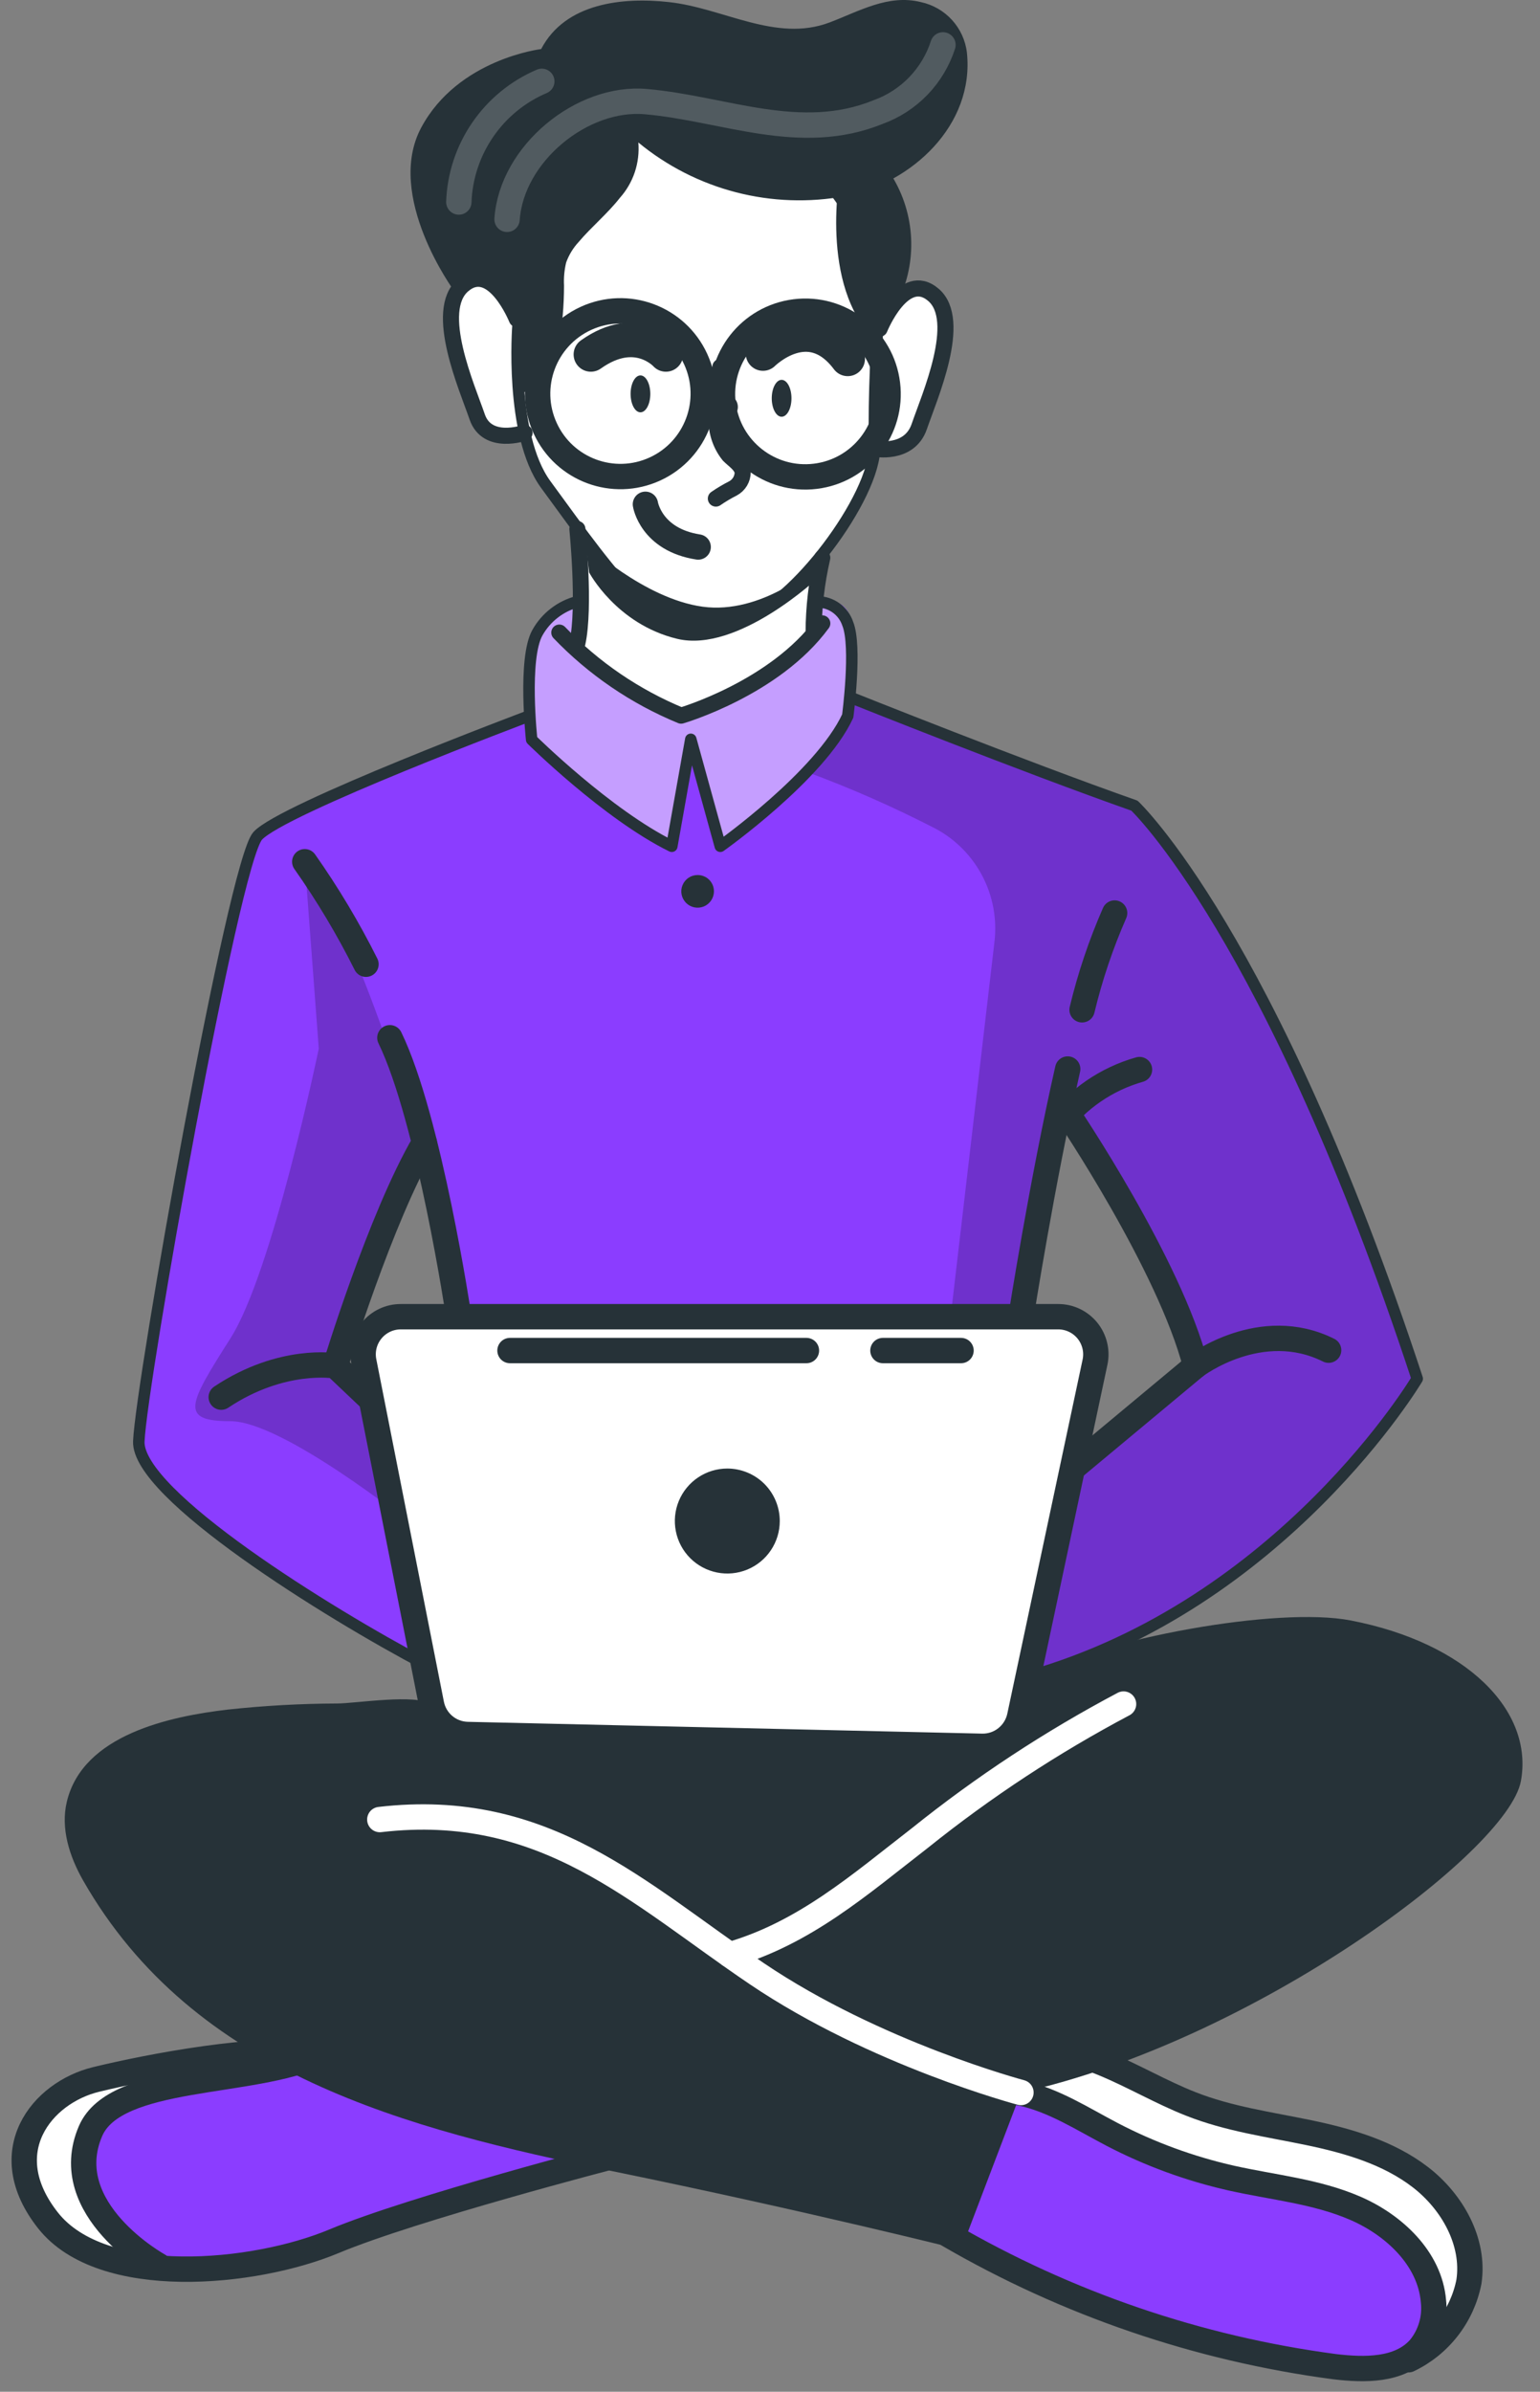 <svg width="67" height="104" viewBox="0 0 67 104" fill="none" xmlns="http://www.w3.org/2000/svg">
<rect x="0" y="0" width="67" height="104" fill="#808080" stroke="none"/>
<g id="freepik--Character--inject-290">
<path id="Vector" d="M28.478 93.274C28.478 93.274 16.845 96.607 15.221 97.185C13.745 97.706 9.742 99.11 6.737 98.673C6.447 98.631 6.16 98.57 5.879 98.489C2.834 97.582 1.467 96.736 1.065 94.822C0.664 92.909 2.18 91.497 3.641 90.594C5.101 89.692 13.019 88.749 13.019 88.749L14.932 89.311L28.478 93.274Z" fill="#8B3DFF"/>
<path id="Vector_2" d="M6.738 98.674C6.447 98.632 6.161 98.57 5.879 98.489C2.834 97.582 1.467 96.736 1.065 94.823C0.664 92.909 2.181 91.497 3.641 90.595C5.101 89.692 13.019 88.749 13.019 88.749L14.933 89.311C13.2 90.113 6.75 90.55 5.342 91.361C3.934 92.171 3.256 93.695 4.086 95.773C4.531 96.856 5.719 97.919 6.738 98.674Z" fill="white"/>
<path id="Vector_3" d="M26.729 93.747C26.729 93.747 17.992 96.01 14.527 97.458C11.061 98.906 4.455 99.54 2.092 96.555C-0.27 93.571 1.819 90.996 4.174 90.422C6.529 89.849 11.29 88.946 13.889 89.311" stroke="#263238" stroke-width="1.103" stroke-linecap="round" stroke-linejoin="round"/>
<path id="Vector_4" d="M6.91 98.517C6.91 98.517 2.465 96.078 3.941 92.66C5.033 90.141 10.961 90.687 13.898 89.311" stroke="#263238" stroke-width="1.103" stroke-linecap="round" stroke-linejoin="round"/>
<path id="Vector_5" d="M63.908 99.214C63.788 100.418 63.367 101.545 62.163 102.255C61.361 102.728 60.222 103.009 58.589 102.993C54.51 102.941 46.841 100.024 46.841 100.024L39.661 96.053L43.395 90.145L44.418 88.541L47.057 89.134C47.057 89.134 49.243 90.374 51.441 91.36C53.639 92.347 58.978 92.564 60.859 94.076C62.741 95.588 64.113 97.233 63.908 99.214Z" fill="#8B3DFF"/>
<path id="Vector_6" d="M63.908 99.214C63.788 100.418 63.366 101.545 62.163 102.255C62.51 101.072 62.439 99.806 61.962 98.669C61.16 96.868 58.549 95.279 55.115 95.015C51.682 94.75 49.055 93.145 47.679 92.427C46.604 91.87 44.337 90.65 43.395 90.145L44.418 88.541L47.057 89.134C47.057 89.134 49.243 90.374 51.441 91.36C53.639 92.347 58.978 92.564 60.859 94.076C62.741 95.588 64.112 97.233 63.908 99.214Z" fill="white"/>
<path id="Vector_7" d="M41.253 97.169C46.421 100.173 52.133 102.124 58.06 102.909C59.367 103.065 60.888 103.089 61.762 102.106C61.995 101.823 62.168 101.495 62.271 101.143C62.375 100.791 62.406 100.421 62.364 100.057C62.207 98.212 60.655 96.751 58.954 96.017C57.254 95.283 55.38 95.115 53.571 94.71C51.772 94.304 50.033 93.668 48.397 92.817C47.097 92.139 45.842 91.316 44.41 91.011C42.978 90.707 41.273 91.076 40.507 92.327" stroke="#263238" stroke-width="1.103" stroke-linecap="round" stroke-linejoin="round"/>
<path id="Vector_8" d="M61.281 102.608C61.953 102.286 62.54 101.812 62.996 101.222C63.453 100.633 63.765 99.945 63.908 99.214C64.169 97.477 63.178 95.729 61.786 94.662C60.394 93.595 58.649 93.089 56.929 92.732C55.208 92.375 53.447 92.135 51.798 91.481C49.283 90.494 46.8 88.553 44.177 89.247" stroke="#263238" stroke-width="1.103" stroke-linecap="round" stroke-linejoin="round"/>
<path id="Vector_9" d="M49.356 35.028L37.206 30.407L37.053 30.347C37.053 30.347 37.098 30.026 37.134 29.545C37.21 28.574 37.25 26.994 36.793 26.46C36.115 25.658 34.197 26.332 32.324 25.474C30.451 24.615 26.989 26.151 26.989 26.151C26.989 26.151 24.486 25.69 23.379 27.495C22.818 28.951 23.01 31.105 23.01 31.105L22.782 31.186C21.334 31.727 13.456 34.691 11.791 35.883C9.95 37.186 7.912 50.571 7.259 54.502C6.605 58.433 5.442 61.975 6.031 63.327C6.621 64.679 15.084 71.197 19.954 72.877C24.823 74.558 42.091 74.081 42.091 74.081C42.091 74.081 42.372 74.004 42.874 73.844C45.794 72.905 56.154 69.031 61.654 59.933C61.662 59.949 56.335 42.489 49.356 35.028ZM16.528 57.543C15.634 58.176 16.127 60.631 16.127 60.631L14.607 59.292L18.426 49.901L20.054 57.122C20.054 57.122 17.423 56.913 16.528 57.543ZM47.077 63.507C46.656 63.724 48.281 59.211 47.511 58.188C46.74 57.166 44.418 57.262 44.418 57.262L44.614 56.031L45.99 48.971L46.447 48.429C46.447 48.429 51.173 56.528 52.019 59.384C52.019 59.392 46.869 63.507 47.077 63.507Z" fill="#8B3DFF"/>
<path id="Vector_10" d="M26.416 5.743L20.142 12.401C20.142 12.401 19.28 13.167 19.621 15.097C19.962 17.026 20.764 18.707 21.37 18.819C21.849 18.903 22.335 18.946 22.822 18.947C22.822 18.947 24.166 21.86 25.12 23.003C25.12 23.003 25.449 27.499 25.273 28.747C25.273 28.747 27.527 30.716 29.649 30.965C31.771 31.213 35.048 27.965 35.048 27.965L35.85 23.985C35.85 23.985 37.775 21.065 37.904 20.287C38.032 19.509 38.914 19.709 39.348 19.325C39.781 18.939 40.78 17.227 40.952 15.606C41.125 13.986 41.129 12.124 39.248 12.67C37.615 12.233 38.638 8.783 38.638 8.783L35.77 6.256L26.416 5.743Z" fill="white"/>
<path id="Vector_11" opacity="0.5" d="M37.207 30.408C37.112 30.655 37.004 30.898 36.882 31.134C35.847 33.083 31.338 36.802 31.338 36.802L29.974 32.61L29.228 36.802C27.724 36.144 23.135 32.169 23.135 32.169C23.135 32.169 22.978 31.796 22.79 31.214L23.018 31.134C23.018 31.134 22.826 28.963 23.387 27.523C24.486 25.718 26.998 26.18 26.998 26.18C26.998 26.18 30.459 24.643 32.333 25.502C34.206 26.36 36.124 25.694 36.801 26.488C37.48 27.283 37.062 30.363 37.062 30.363L37.207 30.408Z" fill="white"/>
<path id="Vector_12" opacity="0.2" d="M49.356 35.028L37.206 30.407L37.053 30.347C37.053 30.347 37.097 30.026 37.134 29.545L36.881 31.121L35.084 33.56C37.005 34.267 38.88 35.093 40.7 36.031C41.571 36.497 42.281 37.215 42.739 38.091C43.197 38.966 43.38 39.959 43.267 40.941L41.028 60.094L40.11 70.968L42.882 73.844C45.802 72.905 56.163 69.031 61.662 59.933C61.662 59.949 56.335 42.489 49.356 35.028ZM47.077 63.507C46.656 63.724 48.281 59.211 47.511 58.188C46.74 57.166 44.418 57.262 44.418 57.262L44.614 56.031L45.99 48.971L46.447 48.429C46.447 48.429 51.173 56.528 52.019 59.384C52.019 59.392 46.869 63.507 47.077 63.507Z" fill="black"/>
<path id="Vector_13" opacity="0.2" d="M20.86 58.188L18.971 51.875C18.971 51.875 15.582 40.319 13.259 37.471L13.869 45.597C13.869 45.597 11.863 55.304 10.03 58.188C8.197 61.072 7.788 61.798 10.03 61.798C12.272 61.798 17.732 66.147 17.732 66.147L17.31 62.536L20.86 58.188ZM16.099 60.631L14.579 59.291L18.398 49.901L20.026 57.121C20.026 57.121 17.411 56.925 16.516 57.555C15.622 58.184 16.099 60.631 16.099 60.631Z" fill="black"/>
<path id="Vector_14" d="M25.12 23.003C25.12 23.003 25.465 26.408 25.12 27.965" stroke="#263238" stroke-width="0.7" stroke-linecap="round" stroke-linejoin="round"/>
<path id="Vector_15" d="M35.397 27.507C35.401 26.412 35.527 25.321 35.774 24.254" stroke="#263238" stroke-width="0.7" stroke-linecap="round" stroke-linejoin="round"/>
<path id="Vector_16" d="M36.307 8.282C36.307 8.282 38.369 10.869 38.261 12.826C38.153 14.784 38 17.102 38.052 19.373C38.104 21.643 34.406 26.4 32.505 26.821C30.604 27.242 28.967 27.351 27.752 26.135C26.536 24.92 25.321 23.231 23.741 21.065C22.16 18.899 22.537 14.146 22.537 14.146" stroke="#263238" stroke-width="0.5" stroke-linecap="round" stroke-linejoin="round"/>
<path id="Vector_17" d="M31.341 15.955C31.216 16.666 31.162 17.388 31.181 18.109C31.14 18.717 31.329 19.319 31.71 19.794C31.939 20.027 32.268 20.215 32.312 20.536C32.311 20.68 32.271 20.822 32.196 20.946C32.121 21.069 32.014 21.17 31.887 21.238C31.63 21.368 31.382 21.515 31.145 21.679" stroke="#263238" stroke-width="0.7" stroke-linecap="round" stroke-linejoin="round"/>
<path id="Vector_18" d="M28.08 21.928C28.08 21.928 28.317 23.464 30.375 23.785" stroke="#263238" stroke-width="1.103" stroke-linecap="round" stroke-linejoin="round"/>
<path id="Vector_19" d="M28.293 17.127C28.293 17.572 28.101 17.929 27.864 17.929C27.627 17.929 27.435 17.572 27.435 17.127C27.435 16.681 27.627 16.324 27.864 16.324C28.101 16.324 28.293 16.685 28.293 17.127Z" fill="#263238"/>
<path id="Vector_20" d="M34.434 17.319C34.434 17.764 34.242 18.121 34.005 18.121C33.768 18.121 33.576 17.76 33.576 17.319C33.576 16.878 33.768 16.517 34.005 16.517C34.242 16.517 34.434 16.874 34.434 17.319Z" fill="#263238"/>
<path id="Vector_21" d="M33.195 15.374C33.195 15.374 35.2 13.368 36.881 15.606" stroke="#263238" stroke-width="1.5" stroke-linecap="round" stroke-linejoin="round"/>
<path id="Vector_22" d="M28.971 15.413C28.971 15.413 27.704 13.993 25.706 15.413" stroke="#263238" stroke-width="1.5" stroke-linecap="round" stroke-linejoin="round"/>
<path id="Vector_23" d="M25.63 24.89C25.63 24.89 26.814 27.138 29.458 27.777C32.103 28.417 35.613 25.102 35.613 25.102L35.431 24.671C35.431 24.671 33.128 26.731 30.569 26.381C28.01 26.03 25.482 23.638 25.482 23.638L25.63 24.89Z" fill="#263238"/>
<path id="Vector_24" d="M22.822 18.819C22.822 18.819 21.193 19.393 20.76 18.125C20.327 16.858 18.843 13.516 20.142 12.401C21.442 11.286 22.485 13.873 22.485 13.873" stroke="#263238" stroke-width="0.7" stroke-linecap="round" stroke-linejoin="round"/>
<path id="Vector_25" d="M38.048 19.509C38.048 19.509 39.56 19.814 39.994 18.547C40.427 17.279 41.911 13.937 40.611 12.822C39.312 11.707 38.269 14.294 38.269 14.294" stroke="#263238" stroke-width="0.7" stroke-linecap="round" stroke-linejoin="round"/>
<path id="Vector_26" d="M22.485 17.126C23.051 17.037 23.561 16.736 23.913 16.284C24.128 15.887 24.264 15.453 24.314 15.005C24.463 14.152 24.538 13.287 24.539 12.421C24.521 12.083 24.552 11.744 24.631 11.415C24.751 11.083 24.937 10.779 25.177 10.52C25.742 9.854 26.428 9.293 26.969 8.603C27.26 8.277 27.481 7.896 27.619 7.482C27.756 7.068 27.808 6.631 27.772 6.196C29.013 7.219 30.463 7.958 32.02 8.361C33.577 8.763 35.203 8.82 36.785 8.526C39.653 7.965 42.4 5.45 42.067 2.289C42.005 1.759 41.777 1.262 41.418 0.868C41.058 0.474 40.584 0.202 40.062 0.091C38.646 -0.262 37.374 0.492 36.091 0.977C33.752 1.86 31.462 0.344 29.099 0.091C27.094 -0.13 24.595 0.123 23.544 2.133C23.544 2.133 19.934 2.558 18.329 5.542C16.725 8.526 19.761 12.654 19.761 12.654C19.761 12.654 20.965 11.178 22.541 14.162L22.485 17.126Z" fill="#263238"/>
<path id="Vector_27" d="M36.556 7.52C36.556 7.52 35.617 12.414 38.068 14.784C38.068 14.784 38.606 13.312 39.148 12.951C39.538 12.083 39.703 11.13 39.628 10.181C39.553 9.231 39.24 8.316 38.718 7.52C36.905 4.672 36.556 7.52 36.556 7.52Z" fill="#263238"/>
<path id="Vector_28" opacity="0.2" d="M41.025 1.952C40.809 2.62 40.444 3.23 39.958 3.735C39.471 4.24 38.876 4.628 38.217 4.868C34.815 6.256 31.514 4.72 28.105 4.419C25.325 4.17 22.256 6.681 22.06 9.537" stroke="white" stroke-width="1.103" stroke-linecap="round" stroke-linejoin="round"/>
<path id="Vector_29" opacity="0.2" d="M19.962 8.784C20.003 7.657 20.365 6.565 21.005 5.636C21.644 4.706 22.534 3.978 23.572 3.537" stroke="white" stroke-width="1.103" stroke-linecap="round" stroke-linejoin="round"/>
<path id="Vector_30" d="M24.334 27.507C25.83 29.066 27.635 30.296 29.633 31.118C29.633 31.118 33.705 29.934 35.775 27.106" stroke="#263238" stroke-width="0.7" stroke-linecap="round" stroke-linejoin="round"/>
<path id="Vector_31" d="M28.495 20.393C30.303 19.563 31.097 17.425 30.267 15.617C29.438 13.809 27.3 13.015 25.491 13.844C23.683 14.674 22.89 16.812 23.719 18.62C24.548 20.429 26.687 21.222 28.495 20.393Z" stroke="#263238" stroke-width="1.103" stroke-linecap="round" stroke-linejoin="round"/>
<path id="Vector_32" d="M35.475 20.71C37.45 20.468 38.854 18.67 38.611 16.696C38.369 14.721 36.572 13.317 34.597 13.559C32.622 13.802 31.218 15.599 31.46 17.574C31.703 19.548 33.5 20.953 35.475 20.71Z" stroke="#263238" stroke-width="1.103" stroke-linecap="round" stroke-linejoin="round"/>
<path id="Vector_33" d="M25.12 26.163C24.755 26.259 24.413 26.428 24.115 26.659C23.817 26.889 23.568 27.178 23.383 27.507C22.746 28.631 23.131 32.164 23.131 32.164C23.131 32.164 26.424 35.422 29.228 36.798L30.054 32.148L31.338 36.798C31.338 36.798 35.678 33.729 36.882 31.134C36.882 31.134 37.283 28.105 36.882 27.122C36.791 26.849 36.617 26.611 36.385 26.441C36.153 26.271 35.874 26.177 35.586 26.172" stroke="#263238" stroke-width="0.5" stroke-linecap="round" stroke-linejoin="round"/>
<path id="Vector_34" d="M19.962 57.267C19.962 57.267 18.674 48.642 16.962 45.124" stroke="#263238" stroke-width="1.103" stroke-linecap="round" stroke-linejoin="round"/>
<path id="Vector_35" d="M13.259 37.471C14.257 38.888 15.147 40.378 15.923 41.928" stroke="#263238" stroke-width="1.103" stroke-linecap="round" stroke-linejoin="round"/>
<path id="Vector_36" d="M47.077 43.909C47.423 42.467 47.897 41.059 48.493 39.701" stroke="#263238" stroke-width="1.103" stroke-linecap="round" stroke-linejoin="round"/>
<path id="Vector_37" d="M44.418 57.267C44.418 57.267 45.344 51.354 46.452 46.484" stroke="#263238" stroke-width="1.103" stroke-linecap="round" stroke-linejoin="round"/>
<path id="Vector_38" d="M45.99 48.963C46.886 47.776 48.145 46.913 49.576 46.508" stroke="#263238" stroke-width="1.103" stroke-linecap="round" stroke-linejoin="round"/>
<path id="Vector_39" d="M37.057 30.347C37.057 30.347 44.53 33.336 49.356 35.032C49.356 35.032 55.292 40.612 61.658 59.95C61.658 59.95 55.826 69.761 44.731 72.906" stroke="#263238" stroke-width="0.5" stroke-linecap="round" stroke-linejoin="round"/>
<path id="Vector_40" d="M46.656 63.857L52.019 59.392C52.019 59.392 54.855 57.238 57.804 58.71" stroke="#263238" stroke-width="1.103" stroke-linecap="round" stroke-linejoin="round"/>
<path id="Vector_41" d="M46.452 48.429C46.452 48.429 50.884 54.98 52.019 59.392" stroke="#263238" stroke-width="1.103" stroke-linecap="round" stroke-linejoin="round"/>
<path id="Vector_42" d="M16.16 60.88L14.591 59.392C14.591 59.392 12.265 58.99 9.625 60.752" stroke="#263238" stroke-width="1.103" stroke-linecap="round" stroke-linejoin="round"/>
<path id="Vector_43" d="M14.591 59.392C14.591 59.392 16.541 52.974 18.462 49.689" stroke="#263238" stroke-width="1.103" stroke-linecap="round" stroke-linejoin="round"/>
<path id="Vector_44" d="M23.018 31.133C23.018 31.133 12.265 35.169 11.21 36.348C10.155 37.527 6.148 60.09 6.039 62.673C5.947 64.983 14.322 70.17 18.474 72.356" stroke="#263238" stroke-width="0.5" stroke-linecap="round" stroke-linejoin="round"/>
<path id="Vector_45" d="M31.061 38.759C31.061 38.899 31.019 39.036 30.941 39.153C30.863 39.27 30.752 39.361 30.623 39.415C30.493 39.468 30.35 39.482 30.212 39.455C30.075 39.428 29.948 39.36 29.849 39.261C29.75 39.161 29.682 39.035 29.654 38.897C29.627 38.759 29.641 38.617 29.695 38.487C29.749 38.357 29.84 38.246 29.956 38.168C30.073 38.09 30.21 38.049 30.351 38.049C30.444 38.048 30.537 38.066 30.623 38.102C30.71 38.137 30.788 38.189 30.854 38.255C30.92 38.321 30.972 38.4 31.008 38.486C31.043 38.573 31.061 38.665 31.061 38.759Z" fill="#263238"/>
<path id="Vector_46" d="M43.503 76.551H19.035C18.883 76.551 18.737 76.491 18.63 76.383C18.522 76.276 18.462 76.13 18.462 75.978C18.462 75.826 18.522 75.68 18.63 75.572C18.737 75.465 18.883 75.404 19.035 75.404H43.503C43.656 75.404 43.801 75.465 43.909 75.572C44.017 75.68 44.077 75.826 44.077 75.978C44.077 76.13 44.017 76.276 43.909 76.383C43.801 76.491 43.656 76.551 43.503 76.551Z" fill="#263238"/>
<path id="Vector_47" d="M44.363 74.635L47.64 59.231C47.691 58.992 47.688 58.745 47.63 58.508C47.573 58.27 47.464 58.049 47.31 57.859C47.156 57.669 46.962 57.517 46.741 57.412C46.521 57.307 46.279 57.253 46.035 57.254H17.435C17.193 57.254 16.954 57.307 16.735 57.411C16.516 57.515 16.323 57.666 16.17 57.853C16.016 58.04 15.906 58.259 15.847 58.494C15.789 58.729 15.783 58.974 15.831 59.211L18.771 74.101C18.843 74.467 19.038 74.797 19.323 75.037C19.608 75.277 19.966 75.412 20.339 75.421L42.718 75.934C43.1 75.943 43.474 75.818 43.774 75.58C44.074 75.343 44.282 75.009 44.363 74.635Z" fill="white" stroke="#263238" stroke-width="1.103" stroke-linecap="round" stroke-linejoin="round"/>
<path id="Vector_48" d="M33.925 66.143C33.924 66.594 33.79 67.035 33.538 67.41C33.287 67.785 32.93 68.077 32.513 68.249C32.096 68.421 31.637 68.466 31.195 68.377C30.752 68.288 30.346 68.071 30.027 67.751C29.708 67.432 29.491 67.025 29.404 66.583C29.316 66.14 29.361 65.681 29.534 65.264C29.707 64.848 30 64.491 30.375 64.241C30.75 63.99 31.191 63.856 31.642 63.856C31.942 63.856 32.24 63.916 32.517 64.031C32.794 64.145 33.046 64.314 33.258 64.526C33.47 64.739 33.638 64.991 33.752 65.268C33.867 65.546 33.925 65.843 33.925 66.143Z" fill="#263238"/>
<path id="Vector_49" d="M38.413 58.726H41.811" stroke="#263238" stroke-width="1.103" stroke-linecap="round" stroke-linejoin="round"/>
<path id="Vector_50" d="M22.188 58.726H35.085" stroke="#263238" stroke-width="1.103" stroke-linecap="round" stroke-linejoin="round"/>
<path id="Vector_51" d="M44.418 90.987L41.811 97.831C41.811 97.831 35.16 96.154 26.645 94.409C17.736 92.584 8.434 90.221 3.608 81.754C3.023 80.723 2.63 79.504 2.907 78.348C3.6 75.424 7.407 74.63 9.914 74.337C11.49 74.167 13.074 74.078 14.659 74.073C15.461 74.073 18.129 73.635 18.775 74.113C19.745 74.82 20.78 75.434 21.867 75.946C23.291 76.551 44.077 75.404 44.077 75.404C44.439 74.616 44.66 73.77 44.731 72.905C48 71.245 55.561 69.841 58.77 70.463C63.796 71.437 66.728 74.369 66.17 77.442C65.613 80.514 54.51 88.753 44.418 90.987Z" fill="#263238"/>
<path id="Vector_52" d="M44.418 90.988C44.418 90.988 38.092 89.311 32.926 85.821C27.76 82.332 23.724 78.28 16.524 79.119" stroke="white" stroke-width="1.103" stroke-linecap="round" stroke-linejoin="round"/>
<path id="Vector_53" d="M31.743 84.999C35.008 84.06 37.402 81.947 40.022 79.921C42.784 77.704 45.751 75.754 48.882 74.097" stroke="white" stroke-width="1.103" stroke-linecap="round" stroke-linejoin="round"/>
<path id="Vector_54" d="M30.592 17.696H31.55" stroke="#263238" stroke-width="1.103" stroke-linecap="round" stroke-linejoin="round"/>
</g>
</svg>
